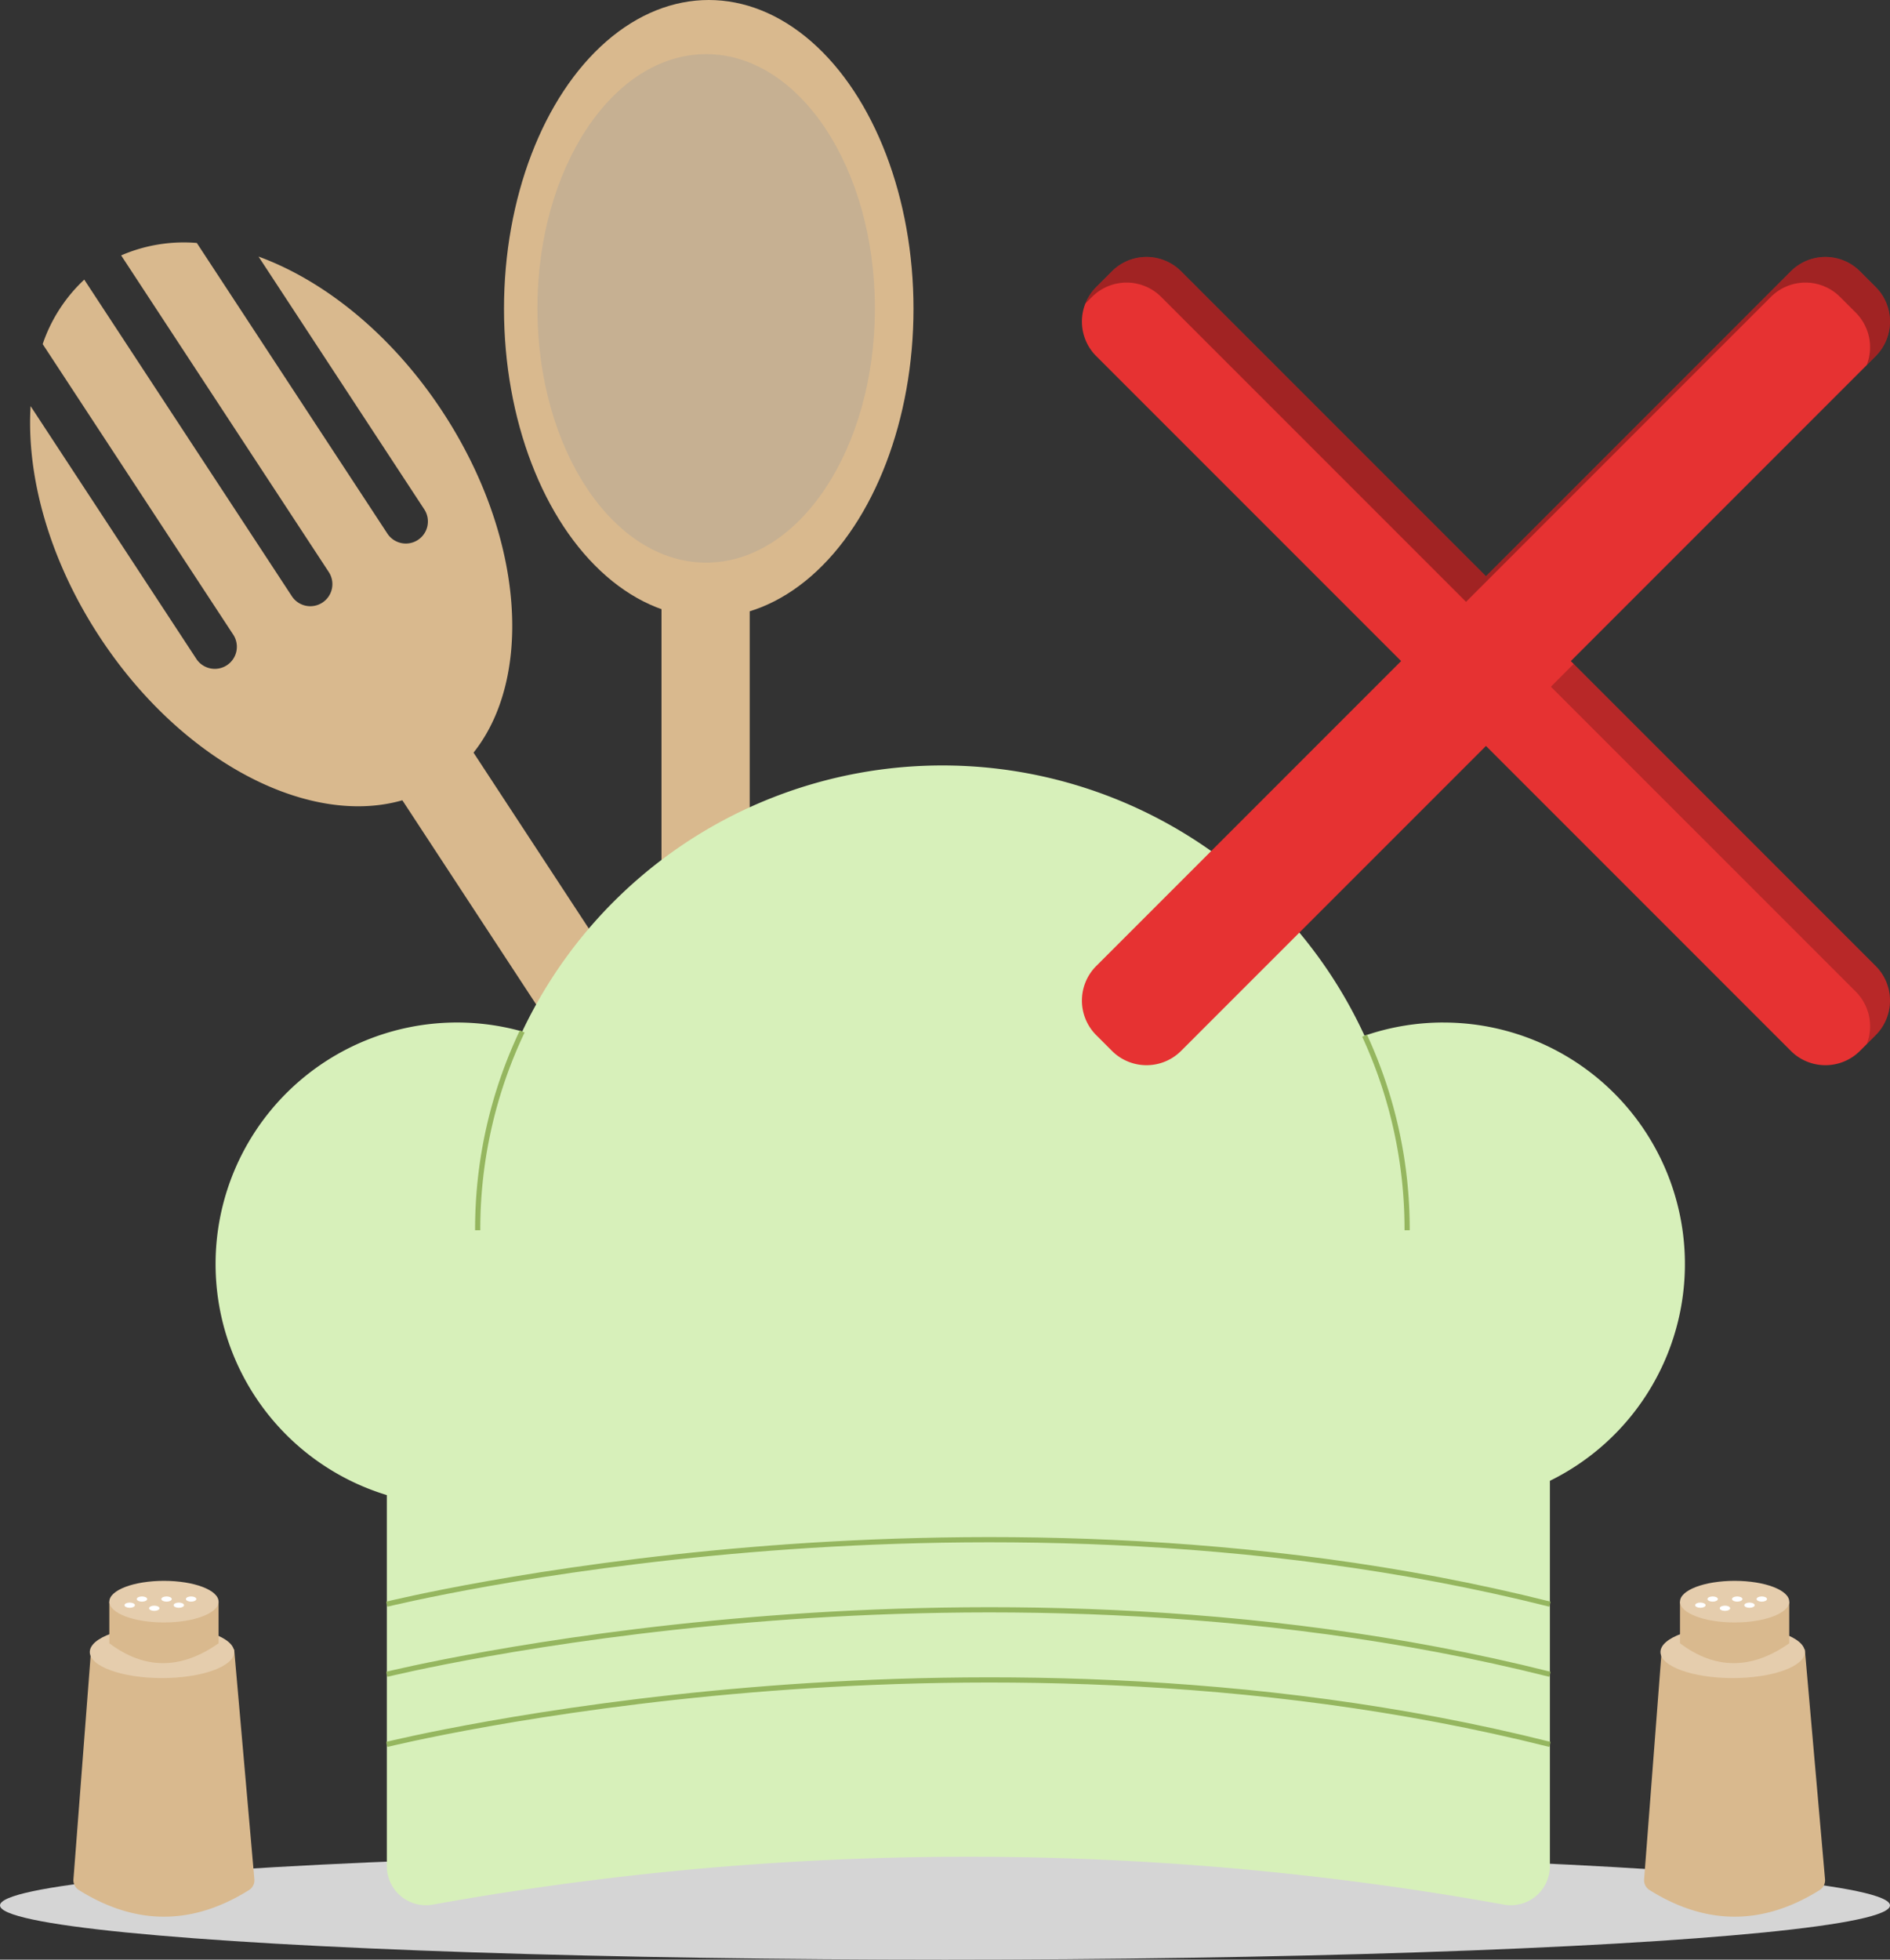 <svg xmlns="http://www.w3.org/2000/svg" width="300" height="310.98" viewBox="0 0 300 310.98">
  <rect x="0" y="0" width="300" height="310.98" fill="#333333" stroke="none"/>
  <g id="Group_2212" data-name="Group 2212" transform="translate(-810 -153)">
    <g id="Group_2211" data-name="Group 2211" transform="translate(-18871 18847.902)">
      <rect id="Rectangle_688" data-name="Rectangle 688" width="13.599" height="215.934" transform="matrix(0.836, -0.548, 0.548, 0.836, 19737.738, -18578.775)" fill="#d9b98e"/>
      <path id="Path_3214" data-name="Path 3214" d="M283.851,168.4l26.309,40.114a3.5,3.5,0,1,1-5.858,3.842l-30.246-46.116a24.984,24.984,0,0,0-12.012,1.973L295,218.459a3.5,3.5,0,0,1-5.858,3.842l-32.954-50.245a24.983,24.983,0,0,0-6.6,10.231L279.837,228.4a3.5,3.5,0,0,1-5.858,3.842l-26.309-40.114c-.676,11.185,2.971,24.442,10.963,36.627,14.853,22.647,39.082,33.012,54.117,23.151s15.181-36.213.328-58.86C305.085,180.865,294.379,172.238,283.851,168.4Z" transform="translate(19438.186 -18822.584)" fill="#d9b98e"/>
      <rect id="Rectangle_689" data-name="Rectangle 689" width="14" height="216" transform="translate(19786 -18610.902)" fill="#d9b98e"/>
      <ellipse id="Ellipse_162" data-name="Ellipse 162" cx="32.5" cy="49" rx="32.5" ry="49" transform="translate(19761 -18694.902)" fill="#d9b98e"/>
      <ellipse id="Ellipse_163" data-name="Ellipse 163" cx="26.786" cy="40.348" rx="26.786" ry="40.348" transform="translate(19766.303 -18686.311)" fill="#c6b092"/>
      <ellipse id="Ellipse_164" data-name="Ellipse 164" cx="150" cy="8.607" rx="150" ry="8.607" transform="translate(19681 -18401.135)" fill="#d5d5d5"/>
      <path id="Path_3215" data-name="Path 3215" d="M562.308,687.673a479.176,479.176,0,0,0-170,0,6.2,6.2,0,0,1-7.307-6.1v-77.02H569.615v77.02a6.2,6.2,0,0,1-7.307,6.1Z" transform="translate(19357.4 -19080.326)" fill="#d7f0ba"/>
      <path id="Path_3216" data-name="Path 3216" d="M513.938,408.354a38.264,38.264,0,0,0-12.526,2.1,73.786,73.786,0,0,0-133.7-.676,38.326,38.326,0,1,0,5.015,72.012,73.775,73.775,0,0,0,123.935-.892,38.327,38.327,0,1,0,17.275-72.541Z" transform="translate(19396.184 -18940.99)" fill="#d7f0ba"/>
      <path id="Path_3217" data-name="Path 3217" d="M419.824,501.3H419a73.517,73.517,0,0,1,7.107-31.725l.745.353A72.7,72.7,0,0,0,419.824,501.3Z" transform="translate(19337.412 -19000.967)" fill="#95b65f"/>
      <path id="Path_3218" data-name="Path 3218" d="M768.245,502.265h-.824a72.745,72.745,0,0,0-6.715-30.7l.749-.345A73.563,73.563,0,0,1,768.245,502.265Z" transform="translate(19136.52 -19001.936)" fill="#95b65f"/>
      <path id="Path_3219" data-name="Path 3219" d="M384.958,675.773l-.2-.8c.233-.057,23.655-5.81,57.981-8.665,31.682-2.634,79.4-3.27,126.835,8.665l-.2.8c-47.314-11.905-94.932-11.272-126.548-8.644C408.561,669.976,385.19,675.715,384.958,675.773Z" transform="translate(19357.543 -19115.703)" fill="#95b65f"/>
      <path id="Path_3220" data-name="Path 3220" d="M384.958,702.773l-.2-.8c.233-.057,23.655-5.81,57.981-8.665,31.682-2.634,79.4-3.27,126.835,8.665l-.2.8c-47.314-11.905-94.932-11.272-126.548-8.644C408.561,696.976,385.19,702.715,384.958,702.773Z" transform="translate(19357.543 -19131.576)" fill="#95b65f"/>
      <path id="Path_3221" data-name="Path 3221" d="M384.958,729.773l-.2-.8c.233-.057,23.655-5.81,57.981-8.665,31.682-2.634,79.4-3.27,126.835,8.665l-.2.8c-47.314-11.905-94.932-11.272-126.548-8.644C408.561,723.976,385.19,729.715,384.958,729.773Z" transform="translate(19357.543 -19147.449)" fill="#95b65f"/>
      <path id="Path_3232" data-name="Path 3232" d="M292.137,746.185q-13.5,8.441-26.991-.007a1.83,1.83,0,0,1-.866-1.688l2.807-36.5h22.706L293,744.477A1.83,1.83,0,0,1,292.137,746.185Z" transform="translate(19428.377 -19141.139)" fill="#d9b98e"/>
      <ellipse id="Ellipse_166" data-name="Ellipse 166" cx="11.458" cy="4.128" rx="11.458" ry="4.128" transform="translate(19695.254 -18436.859)" fill="#e5cdad"/>
      <path id="Path_3233" data-name="Path 3233" d="M295.452,696.191q-8.956,6.3-17.339,0v-6.605h17.339Z" transform="translate(19420.242 -19130.314)" fill="#d9b98e"/>
      <ellipse id="Ellipse_167" data-name="Ellipse 167" cx="8.67" cy="3.303" rx="8.67" ry="3.303" transform="translate(19698.354 -18444.033)" fill="#e5cdad"/>
      <ellipse id="Ellipse_168" data-name="Ellipse 168" cx="0.826" cy="0.413" rx="0.826" ry="0.413" transform="translate(19706.611 -18441.557)" fill="#fff"/>
      <ellipse id="Ellipse_169" data-name="Ellipse 169" cx="0.826" cy="0.413" rx="0.826" ry="0.413" transform="translate(19710.51 -18441.557)" fill="#fff"/>
      <ellipse id="Ellipse_170" data-name="Ellipse 170" cx="0.826" cy="0.413" rx="0.826" ry="0.413" transform="translate(19708.561 -18440.582)" fill="#fff"/>
      <ellipse id="Ellipse_171" data-name="Ellipse 171" cx="0.826" cy="0.413" rx="0.826" ry="0.413" transform="translate(19700.762 -18440.582)" fill="#fff"/>
      <ellipse id="Ellipse_172" data-name="Ellipse 172" cx="0.826" cy="0.413" rx="0.826" ry="0.413" transform="translate(19702.711 -18441.557)" fill="#fff"/>
      <ellipse id="Ellipse_173" data-name="Ellipse 173" cx="0.826" cy="0.413" rx="0.826" ry="0.413" transform="translate(19704.662 -18440.094)" fill="#fff"/>
      <path id="Path_3234" data-name="Path 3234" d="M897.137,746.185q-13.5,8.441-26.991-.007a1.83,1.83,0,0,1-.866-1.688l2.807-36.5h22.706L898,744.477a1.83,1.83,0,0,1-.864,1.708Z" transform="translate(19072.689 -19141.139)" fill="#d9b98e"/>
      <ellipse id="Ellipse_174" data-name="Ellipse 174" cx="11.458" cy="4.128" rx="11.458" ry="4.128" transform="translate(19944.568 -18436.859)" fill="#e5cdad"/>
      <path id="Path_3235" data-name="Path 3235" d="M900.452,696.191q-8.956,6.3-17.339,0v-6.605h17.339Z" transform="translate(19064.555 -19130.314)" fill="#d9b98e"/>
      <ellipse id="Ellipse_175" data-name="Ellipse 175" cx="8.67" cy="3.303" rx="8.67" ry="3.303" transform="translate(19947.668 -18444.033)" fill="#e5cdad"/>
      <ellipse id="Ellipse_176" data-name="Ellipse 176" cx="0.826" cy="0.413" rx="0.826" ry="0.413" transform="translate(19955.924 -18441.557)" fill="#fff"/>
      <ellipse id="Ellipse_177" data-name="Ellipse 177" cx="0.826" cy="0.413" rx="0.826" ry="0.413" transform="translate(19959.822 -18441.557)" fill="#fff"/>
      <ellipse id="Ellipse_178" data-name="Ellipse 178" cx="0.826" cy="0.413" rx="0.826" ry="0.413" transform="translate(19957.873 -18440.582)" fill="#fff"/>
      <ellipse id="Ellipse_179" data-name="Ellipse 179" cx="0.826" cy="0.413" rx="0.826" ry="0.413" transform="translate(19950.076 -18440.582)" fill="#fff"/>
      <ellipse id="Ellipse_180" data-name="Ellipse 180" cx="0.826" cy="0.413" rx="0.826" ry="0.413" transform="translate(19952.025 -18441.557)" fill="#fff"/>
      <ellipse id="Ellipse_181" data-name="Ellipse 181" cx="0.826" cy="0.413" rx="0.826" ry="0.413" transform="translate(19953.975 -18440.094)" fill="#fff"/>
    </g>
    <path id="Path_3256" data-name="Path 3256" d="M554.136,374.544l-2.495-2.495a7.76,7.76,0,0,0-10.974,0l-48.392,48.392-48.392-48.392a7.76,7.76,0,0,0-10.974,0l-2.495,2.495a7.76,7.76,0,0,0,0,10.974l48.392,48.392L430.414,482.3a7.76,7.76,0,0,0,0,10.974l2.495,2.495a7.76,7.76,0,0,0,10.974,0l48.392-48.392,48.392,48.392a7.76,7.76,0,0,0,10.974,0l2.495-2.495a7.76,7.76,0,0,0,0-10.974L505.744,433.91l48.392-48.392A7.76,7.76,0,0,0,554.136,374.544Z" transform="translate(553.592 -176)" fill="#e63232"/>
    <path id="Path_3258" data-name="Path 3258" d="M430.7,376.117a7.76,7.76,0,0,1,10.974,0l48.392,48.392,48.392-48.392a7.76,7.76,0,0,1,10.974,0l2.495,2.495a7.759,7.759,0,0,1,1.727,8.343l1.437-1.437a7.76,7.76,0,0,0,0-10.974l-2.495-2.495a7.76,7.76,0,0,0-10.974,0L493.23,420.441l-48.392-48.392a7.76,7.76,0,0,0-10.974,0l-2.495,2.495a7.728,7.728,0,0,0-1.727,2.631Z" transform="translate(552.637 -176)" opacity="0.3"/>
    <path id="Path_3259" data-name="Path 3259" d="M636.519,547.436l-3.616,3.616L681.3,599.444a7.759,7.759,0,0,1,1.727,8.343l1.437-1.437a7.76,7.76,0,0,0,0-10.974Z" transform="translate(423.268 -289.074)" opacity="0.2"/>
  </g>
</svg>
